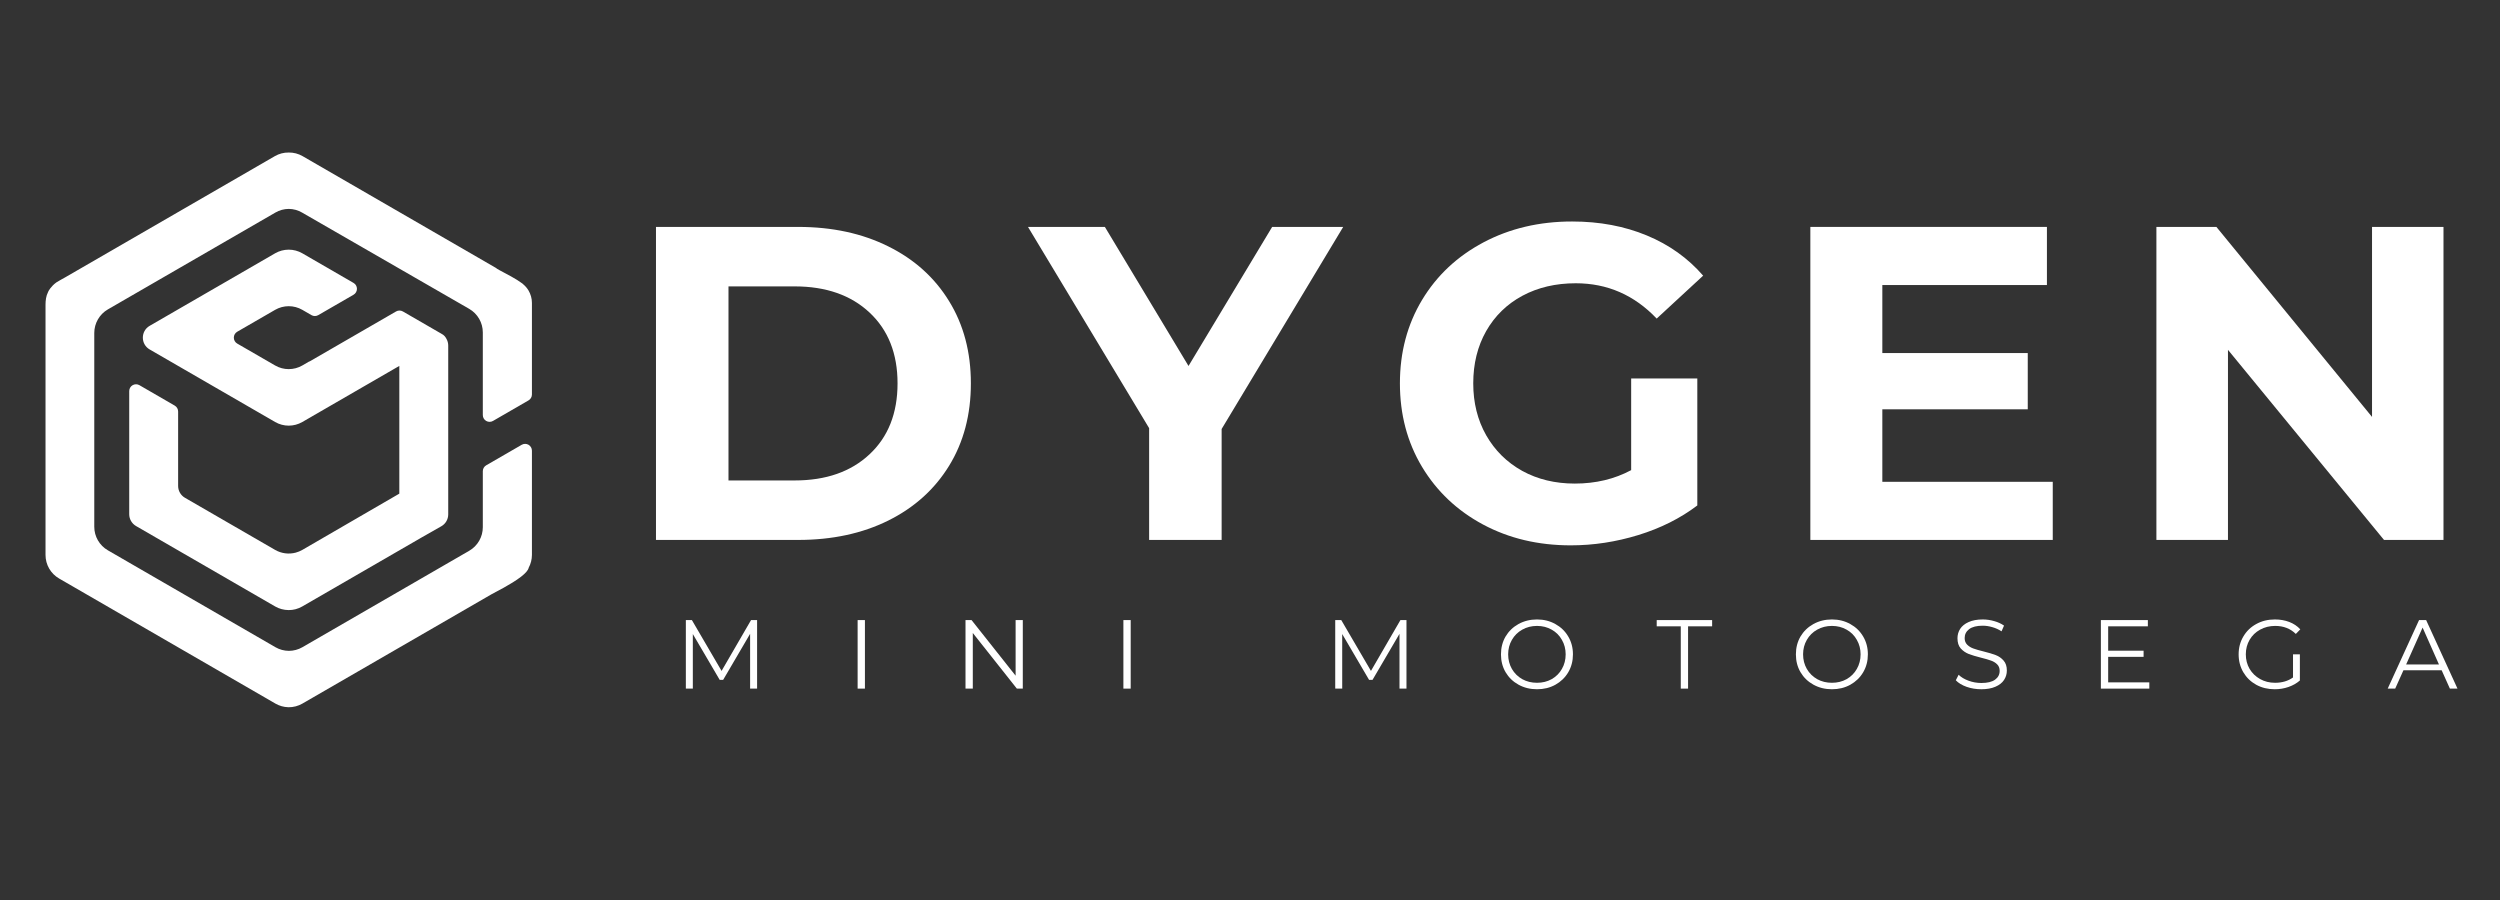 <svg xmlns="http://www.w3.org/2000/svg" xmlns:xlink="http://www.w3.org/1999/xlink" width="500" viewBox="0 0 375 135" height="180" preserveAspectRatio="xMidYMid meet"><rect x="0" y="0" width="375" height="135" fill="#333333" stroke="none"/><defs><g></g><clipPath id="dc0c2b37a0"><path d="M 6.828 22.797 L 79.789 22.797 L 79.789 106.18 L 6.828 106.18 Z M 6.828 22.797 " clip-rule="nonzero"></path></clipPath></defs><g fill="#ffffff" fill-opacity="1"><g transform="translate(92.835, 80.99)"><g><path d="M 5.562 -46.953 L 26.891 -46.953 C 31.992 -46.953 36.5 -45.977 40.406 -44.031 C 44.32 -42.094 47.363 -39.352 49.531 -35.812 C 51.707 -32.281 52.797 -28.172 52.797 -23.484 C 52.797 -18.785 51.707 -14.664 49.531 -11.125 C 47.363 -7.594 44.32 -4.852 40.406 -2.906 C 36.5 -0.969 31.992 0 26.891 0 L 5.562 0 Z M 26.359 -8.922 C 31.055 -8.922 34.801 -10.227 37.594 -12.844 C 40.395 -15.457 41.797 -19.004 41.797 -23.484 C 41.797 -27.953 40.395 -31.492 37.594 -34.109 C 34.801 -36.723 31.055 -38.031 26.359 -38.031 L 16.438 -38.031 L 16.438 -8.922 Z M 26.359 -8.922 "></path></g></g></g><g fill="#ffffff" fill-opacity="1"><g transform="translate(155.136, 80.99)"><g><path d="M 28.109 -16.641 L 28.109 0 L 17.234 0 L 17.234 -16.766 L -0.938 -46.953 L 10.594 -46.953 L 23.141 -26.094 L 35.688 -46.953 L 46.344 -46.953 Z M 28.109 -16.641 "></path></g></g></g><g fill="#ffffff" fill-opacity="1"><g transform="translate(207.378, 80.99)"><g><path d="M 37.297 -24.219 L 47.219 -24.219 L 47.219 -5.172 C 44.676 -3.242 41.727 -1.766 38.375 -0.734 C 35.02 0.297 31.641 0.812 28.234 0.812 C 23.359 0.812 18.973 -0.227 15.078 -2.312 C 11.191 -4.395 8.141 -7.281 5.922 -10.969 C 3.711 -14.656 2.609 -18.828 2.609 -23.484 C 2.609 -28.129 3.711 -32.297 5.922 -35.984 C 8.141 -39.672 11.219 -42.555 15.156 -44.641 C 19.094 -46.723 23.52 -47.766 28.438 -47.766 C 32.551 -47.766 36.285 -47.066 39.641 -45.672 C 42.992 -44.285 45.812 -42.273 48.094 -39.641 L 41.125 -33.203 C 37.77 -36.734 33.723 -38.5 28.984 -38.5 C 25.984 -38.5 23.316 -37.875 20.984 -36.625 C 18.66 -35.375 16.848 -33.609 15.547 -31.328 C 14.254 -29.047 13.609 -26.43 13.609 -23.484 C 13.609 -20.578 14.254 -17.984 15.547 -15.703 C 16.848 -13.422 18.648 -11.641 20.953 -10.359 C 23.266 -9.086 25.895 -8.453 28.844 -8.453 C 31.969 -8.453 34.785 -9.125 37.297 -10.469 Z M 37.297 -24.219 "></path></g></g></g><g fill="#ffffff" fill-opacity="1"><g transform="translate(265.991, 80.99)"><g><path d="M 41.922 -8.719 L 41.922 0 L 5.562 0 L 5.562 -46.953 L 41.047 -46.953 L 41.047 -38.234 L 16.359 -38.234 L 16.359 -28.031 L 38.172 -28.031 L 38.172 -19.594 L 16.359 -19.594 L 16.359 -8.719 Z M 41.922 -8.719 "></path></g></g></g><g fill="#ffffff" fill-opacity="1"><g transform="translate(317.898, 80.99)"><g><path d="M 48.625 -46.953 L 48.625 0 L 39.703 0 L 16.297 -28.516 L 16.297 0 L 5.562 0 L 5.562 -46.953 L 14.562 -46.953 L 37.906 -18.453 L 37.906 -46.953 Z M 48.625 -46.953 "></path></g></g></g><g fill="#ffffff" fill-opacity="1"><g transform="translate(101.205, 103.293)"><g><path d="M 12.359 -10.281 L 12.359 0 L 11.312 0 L 11.312 -8.219 L 7.266 -1.312 L 6.75 -1.312 L 2.719 -8.188 L 2.719 0 L 1.672 0 L 1.672 -10.281 L 2.578 -10.281 L 7.031 -2.656 L 11.453 -10.281 Z M 12.359 -10.281 "></path></g></g></g><g fill="#ffffff" fill-opacity="1"><g transform="translate(126.972, 103.293)"><g><path d="M 1.672 -10.281 L 2.766 -10.281 L 2.766 0 L 1.672 0 Z M 1.672 -10.281 "></path></g></g></g><g fill="#ffffff" fill-opacity="1"><g transform="translate(143.154, 103.293)"><g><path d="M 10.266 -10.281 L 10.266 0 L 9.375 0 L 2.766 -8.344 L 2.766 0 L 1.672 0 L 1.672 -10.281 L 2.578 -10.281 L 9.188 -1.938 L 9.188 -10.281 Z M 10.266 -10.281 "></path></g></g></g><g fill="#ffffff" fill-opacity="1"><g transform="translate(166.837, 103.293)"><g><path d="M 1.672 -10.281 L 2.766 -10.281 L 2.766 0 L 1.672 0 Z M 1.672 -10.281 "></path></g></g></g><g fill="#ffffff" fill-opacity="1"><g transform="translate(183.018, 103.293)"><g></g></g></g><g fill="#ffffff" fill-opacity="1"><g transform="translate(198.612, 103.293)"><g><path d="M 12.359 -10.281 L 12.359 0 L 11.312 0 L 11.312 -8.219 L 7.266 -1.312 L 6.75 -1.312 L 2.719 -8.188 L 2.719 0 L 1.672 0 L 1.672 -10.281 L 2.578 -10.281 L 7.031 -2.656 L 11.453 -10.281 Z M 12.359 -10.281 "></path></g></g></g><g fill="#ffffff" fill-opacity="1"><g transform="translate(224.38, 103.293)"><g><path d="M 6.172 0.094 C 5.148 0.094 4.223 -0.133 3.391 -0.594 C 2.566 -1.051 1.922 -1.676 1.453 -2.469 C 0.992 -3.258 0.766 -4.148 0.766 -5.141 C 0.766 -6.129 0.992 -7.02 1.453 -7.812 C 1.922 -8.602 2.566 -9.227 3.391 -9.688 C 4.223 -10.145 5.148 -10.375 6.172 -10.375 C 7.191 -10.375 8.109 -10.145 8.922 -9.688 C 9.742 -9.238 10.391 -8.613 10.859 -7.812 C 11.328 -7.02 11.562 -6.129 11.562 -5.141 C 11.562 -4.148 11.328 -3.254 10.859 -2.453 C 10.391 -1.66 9.742 -1.035 8.922 -0.578 C 8.109 -0.129 7.191 0.094 6.172 0.094 Z M 6.172 -0.875 C 6.984 -0.875 7.719 -1.055 8.375 -1.422 C 9.031 -1.797 9.539 -2.305 9.906 -2.953 C 10.281 -3.609 10.469 -4.336 10.469 -5.141 C 10.469 -5.941 10.281 -6.664 9.906 -7.312 C 9.539 -7.969 9.031 -8.477 8.375 -8.844 C 7.719 -9.219 6.984 -9.406 6.172 -9.406 C 5.359 -9.406 4.617 -9.219 3.953 -8.844 C 3.297 -8.477 2.781 -7.969 2.406 -7.312 C 2.031 -6.664 1.844 -5.941 1.844 -5.141 C 1.844 -4.336 2.031 -3.609 2.406 -2.953 C 2.781 -2.305 3.297 -1.797 3.953 -1.422 C 4.617 -1.055 5.359 -0.875 6.172 -0.875 Z M 6.172 -0.875 "></path></g></g></g><g fill="#ffffff" fill-opacity="1"><g transform="translate(248.444, 103.293)"><g><path d="M 3.672 -9.344 L 0.062 -9.344 L 0.062 -10.281 L 8.375 -10.281 L 8.375 -9.344 L 4.766 -9.344 L 4.766 0 L 3.672 0 Z M 3.672 -9.344 "></path></g></g></g><g fill="#ffffff" fill-opacity="1"><g transform="translate(268.619, 103.293)"><g><path d="M 6.172 0.094 C 5.148 0.094 4.223 -0.133 3.391 -0.594 C 2.566 -1.051 1.922 -1.676 1.453 -2.469 C 0.992 -3.258 0.766 -4.148 0.766 -5.141 C 0.766 -6.129 0.992 -7.02 1.453 -7.812 C 1.922 -8.602 2.566 -9.227 3.391 -9.688 C 4.223 -10.145 5.148 -10.375 6.172 -10.375 C 7.191 -10.375 8.109 -10.145 8.922 -9.688 C 9.742 -9.238 10.391 -8.613 10.859 -7.812 C 11.328 -7.02 11.562 -6.129 11.562 -5.141 C 11.562 -4.148 11.328 -3.254 10.859 -2.453 C 10.391 -1.66 9.742 -1.035 8.922 -0.578 C 8.109 -0.129 7.191 0.094 6.172 0.094 Z M 6.172 -0.875 C 6.984 -0.875 7.719 -1.055 8.375 -1.422 C 9.031 -1.797 9.539 -2.305 9.906 -2.953 C 10.281 -3.609 10.469 -4.336 10.469 -5.141 C 10.469 -5.941 10.281 -6.664 9.906 -7.312 C 9.539 -7.969 9.031 -8.477 8.375 -8.844 C 7.719 -9.219 6.984 -9.406 6.172 -9.406 C 5.359 -9.406 4.617 -9.219 3.953 -8.844 C 3.297 -8.477 2.781 -7.969 2.406 -7.312 C 2.031 -6.664 1.844 -5.941 1.844 -5.141 C 1.844 -4.336 2.031 -3.609 2.406 -2.953 C 2.781 -2.305 3.297 -1.797 3.953 -1.422 C 4.617 -1.055 5.359 -0.875 6.172 -0.875 Z M 6.172 -0.875 "></path></g></g></g><g fill="#ffffff" fill-opacity="1"><g transform="translate(292.683, 103.293)"><g><path d="M 4.516 0.094 C 3.742 0.094 3.008 -0.023 2.312 -0.266 C 1.613 -0.516 1.07 -0.844 0.688 -1.25 L 1.109 -2.078 C 1.484 -1.711 1.977 -1.414 2.594 -1.188 C 3.219 -0.957 3.859 -0.844 4.516 -0.844 C 5.43 -0.844 6.117 -1.008 6.578 -1.344 C 7.035 -1.676 7.266 -2.113 7.266 -2.656 C 7.266 -3.07 7.141 -3.398 6.891 -3.641 C 6.641 -3.891 6.332 -4.078 5.969 -4.203 C 5.613 -4.336 5.113 -4.484 4.469 -4.641 C 3.695 -4.836 3.078 -5.023 2.609 -5.203 C 2.148 -5.391 1.754 -5.664 1.422 -6.031 C 1.098 -6.406 0.938 -6.91 0.938 -7.547 C 0.938 -8.066 1.07 -8.539 1.344 -8.969 C 1.625 -9.395 2.047 -9.734 2.609 -9.984 C 3.18 -10.242 3.891 -10.375 4.734 -10.375 C 5.316 -10.375 5.891 -10.289 6.453 -10.125 C 7.016 -9.969 7.504 -9.742 7.922 -9.453 L 7.547 -8.594 C 7.117 -8.875 6.66 -9.082 6.172 -9.219 C 5.68 -9.363 5.203 -9.438 4.734 -9.438 C 3.828 -9.438 3.145 -9.266 2.688 -8.922 C 2.238 -8.578 2.016 -8.129 2.016 -7.578 C 2.016 -7.172 2.141 -6.844 2.391 -6.594 C 2.641 -6.344 2.953 -6.148 3.328 -6.016 C 3.703 -5.879 4.207 -5.734 4.844 -5.578 C 5.602 -5.391 6.211 -5.207 6.672 -5.031 C 7.141 -4.852 7.535 -4.578 7.859 -4.203 C 8.18 -3.836 8.344 -3.344 8.344 -2.719 C 8.344 -2.195 8.203 -1.723 7.922 -1.297 C 7.641 -0.867 7.207 -0.531 6.625 -0.281 C 6.051 -0.031 5.348 0.094 4.516 0.094 Z M 4.516 0.094 "></path></g></g></g><g fill="#ffffff" fill-opacity="1"><g transform="translate(313.46, 103.293)"><g><path d="M 8.938 -0.938 L 8.938 0 L 1.672 0 L 1.672 -10.281 L 8.719 -10.281 L 8.719 -9.344 L 2.766 -9.344 L 2.766 -5.688 L 8.078 -5.688 L 8.078 -4.766 L 2.766 -4.766 L 2.766 -0.938 Z M 8.938 -0.938 "></path></g></g></g><g fill="#ffffff" fill-opacity="1"><g transform="translate(335.029, 103.293)"><g><path d="M 8.922 -5.141 L 9.953 -5.141 L 9.953 -1.219 C 9.473 -0.801 8.906 -0.477 8.25 -0.25 C 7.594 -0.02 6.906 0.094 6.188 0.094 C 5.156 0.094 4.227 -0.129 3.406 -0.578 C 2.582 -1.035 1.938 -1.66 1.469 -2.453 C 1 -3.254 0.766 -4.148 0.766 -5.141 C 0.766 -6.129 1 -7.02 1.469 -7.812 C 1.938 -8.613 2.582 -9.238 3.406 -9.688 C 4.227 -10.145 5.16 -10.375 6.203 -10.375 C 6.984 -10.375 7.703 -10.25 8.359 -10 C 9.016 -9.75 9.566 -9.379 10.016 -8.891 L 9.344 -8.203 C 8.531 -9.004 7.5 -9.406 6.25 -9.406 C 5.414 -9.406 4.66 -9.219 3.984 -8.844 C 3.316 -8.477 2.789 -7.969 2.406 -7.312 C 2.031 -6.664 1.844 -5.941 1.844 -5.141 C 1.844 -4.336 2.031 -3.613 2.406 -2.969 C 2.789 -2.32 3.316 -1.812 3.984 -1.438 C 4.648 -1.062 5.398 -0.875 6.234 -0.875 C 7.285 -0.875 8.18 -1.141 8.922 -1.672 Z M 8.922 -5.141 "></path></g></g></g><g fill="#ffffff" fill-opacity="1"><g transform="translate(358.124, 103.293)"><g><path d="M 8.125 -2.75 L 2.391 -2.75 L 1.156 0 L 0.031 0 L 4.734 -10.281 L 5.797 -10.281 L 10.5 0 L 9.359 0 Z M 7.719 -3.625 L 5.266 -9.156 L 2.797 -3.625 Z M 7.719 -3.625 "></path></g></g></g><path fill="#ffffff" d="M 66.957 50.805 C 66.809 50.531 66.617 50.262 66.211 50.059 L 60.434 46.719 C 60.355 46.672 60.27 46.637 60.176 46.613 C 60.148 46.605 60.121 46.605 60.09 46.602 C 60.027 46.59 59.969 46.582 59.91 46.582 L 59.898 46.582 C 59.727 46.586 59.559 46.633 59.41 46.719 L 46.41 54.234 L 46.398 54.211 L 45.352 54.82 C 44.086 55.551 42.531 55.551 41.266 54.82 L 35.582 51.535 C 35.266 51.352 35.074 51.012 35.074 50.648 C 35.074 50.281 35.266 49.945 35.582 49.762 L 41.266 46.477 C 42.531 45.746 44.086 45.746 45.352 46.477 L 46.719 47.27 C 47.035 47.453 47.422 47.453 47.738 47.27 L 53.031 44.211 C 53.348 44.027 53.543 43.691 53.543 43.324 C 53.543 42.957 53.348 42.621 53.031 42.438 L 45.352 37.996 C 44.086 37.266 42.531 37.266 41.266 37.996 L 22.449 48.875 C 21.086 49.664 21.086 51.633 22.449 52.418 L 41.266 63.297 C 42.531 64.031 44.086 64.031 45.352 63.297 L 59.898 54.887 L 59.898 74.047 L 55.223 76.758 L 45.352 82.484 C 45.039 82.664 44.703 82.801 44.355 82.895 C 43.312 83.172 42.203 83.023 41.266 82.484 L 27.738 74.664 C 27.105 74.297 26.719 73.621 26.719 72.891 L 26.719 61.723 C 26.719 61.359 26.523 61.02 26.207 60.84 L 20.914 57.777 C 20.598 57.594 20.211 57.594 19.895 57.777 C 19.578 57.957 19.383 58.297 19.383 58.664 L 19.383 77.133 C 19.383 77.863 19.773 78.535 20.406 78.906 L 41.266 90.965 C 41.879 91.32 42.574 91.504 43.281 91.512 L 43.293 91.512 C 43.395 91.512 43.492 91.5 43.594 91.496 C 43.672 91.488 43.746 91.488 43.824 91.48 C 43.93 91.465 44.035 91.441 44.137 91.422 C 44.207 91.402 44.281 91.395 44.348 91.379 C 44.461 91.348 44.57 91.305 44.68 91.266 C 44.742 91.242 44.801 91.23 44.859 91.207 C 45.027 91.137 45.191 91.059 45.348 90.965 L 63.348 80.559 L 66.199 78.938 C 66.836 78.578 67.234 77.898 67.234 77.16 L 67.234 51.828 C 67.234 51.465 67.133 51.109 66.957 50.805 " fill-opacity="1" fill-rule="nonzero"></path><g clip-path="url(#dc0c2b37a0)"><path fill="#ffffff" d="M 45.301 31.879 C 44.691 31.527 44.008 31.34 43.309 31.336 C 42.609 31.34 41.922 31.527 41.316 31.879 L 16.18 46.41 C 14.918 47.141 14.145 48.488 14.141 49.945 L 14.141 79.016 C 14.141 80.473 14.918 81.82 16.18 82.547 L 41.316 97.082 C 41.93 97.438 42.629 97.625 43.336 97.629 C 44.047 97.625 44.746 97.438 45.359 97.082 L 70.387 82.613 C 71.645 81.887 72.422 80.539 72.422 79.078 L 72.422 70.68 C 72.422 70.316 72.617 69.977 72.93 69.797 L 78.262 66.715 C 78.574 66.535 78.965 66.535 79.277 66.715 C 79.594 66.898 79.789 67.234 79.789 67.602 L 79.789 83.242 C 79.785 83.91 79.621 84.566 79.305 85.156 C 79.227 85.543 78.809 85.996 78.215 86.461 C 78.203 86.473 78.188 86.484 78.172 86.496 C 76.668 87.668 74.176 88.879 73.734 89.137 L 45.359 105.539 C 44.723 105.906 44 106.094 43.27 106.086 L 43.238 106.086 L 43.238 106.082 C 42.562 106.066 41.898 105.875 41.316 105.539 L 8.867 86.777 C 7.605 86.051 6.828 84.703 6.828 83.242 L 6.828 45.719 C 6.828 45.062 6.91 44.395 7.199 43.832 C 7.238 43.684 7.633 42.965 8.441 42.371 C 8.746 42.164 9.285 41.887 9.793 41.594 L 41.227 23.422 C 41.859 23.055 42.578 22.867 43.309 22.879 C 44.039 22.867 44.758 23.055 45.391 23.422 L 74.395 40.191 C 74.461 40.23 74.512 40.277 74.57 40.324 L 74.938 40.535 C 75.922 41.059 77.469 41.855 78.305 42.492 L 78.375 42.547 C 78.387 42.555 78.398 42.562 78.41 42.57 C 78.438 42.594 78.457 42.617 78.484 42.645 C 78.793 42.902 79.055 43.207 79.258 43.543 C 79.266 43.547 79.266 43.555 79.273 43.559 L 79.27 43.559 C 79.609 44.129 79.789 44.773 79.789 45.434 L 79.789 59.176 C 79.789 59.539 79.594 59.879 79.277 60.059 L 73.949 63.141 C 73.637 63.324 73.246 63.324 72.93 63.141 C 72.613 62.961 72.422 62.625 72.422 62.258 L 72.422 49.867 C 72.422 48.406 71.645 47.059 70.379 46.328 Z M 45.301 31.879 " fill-opacity="1" fill-rule="nonzero"></path></g></svg>